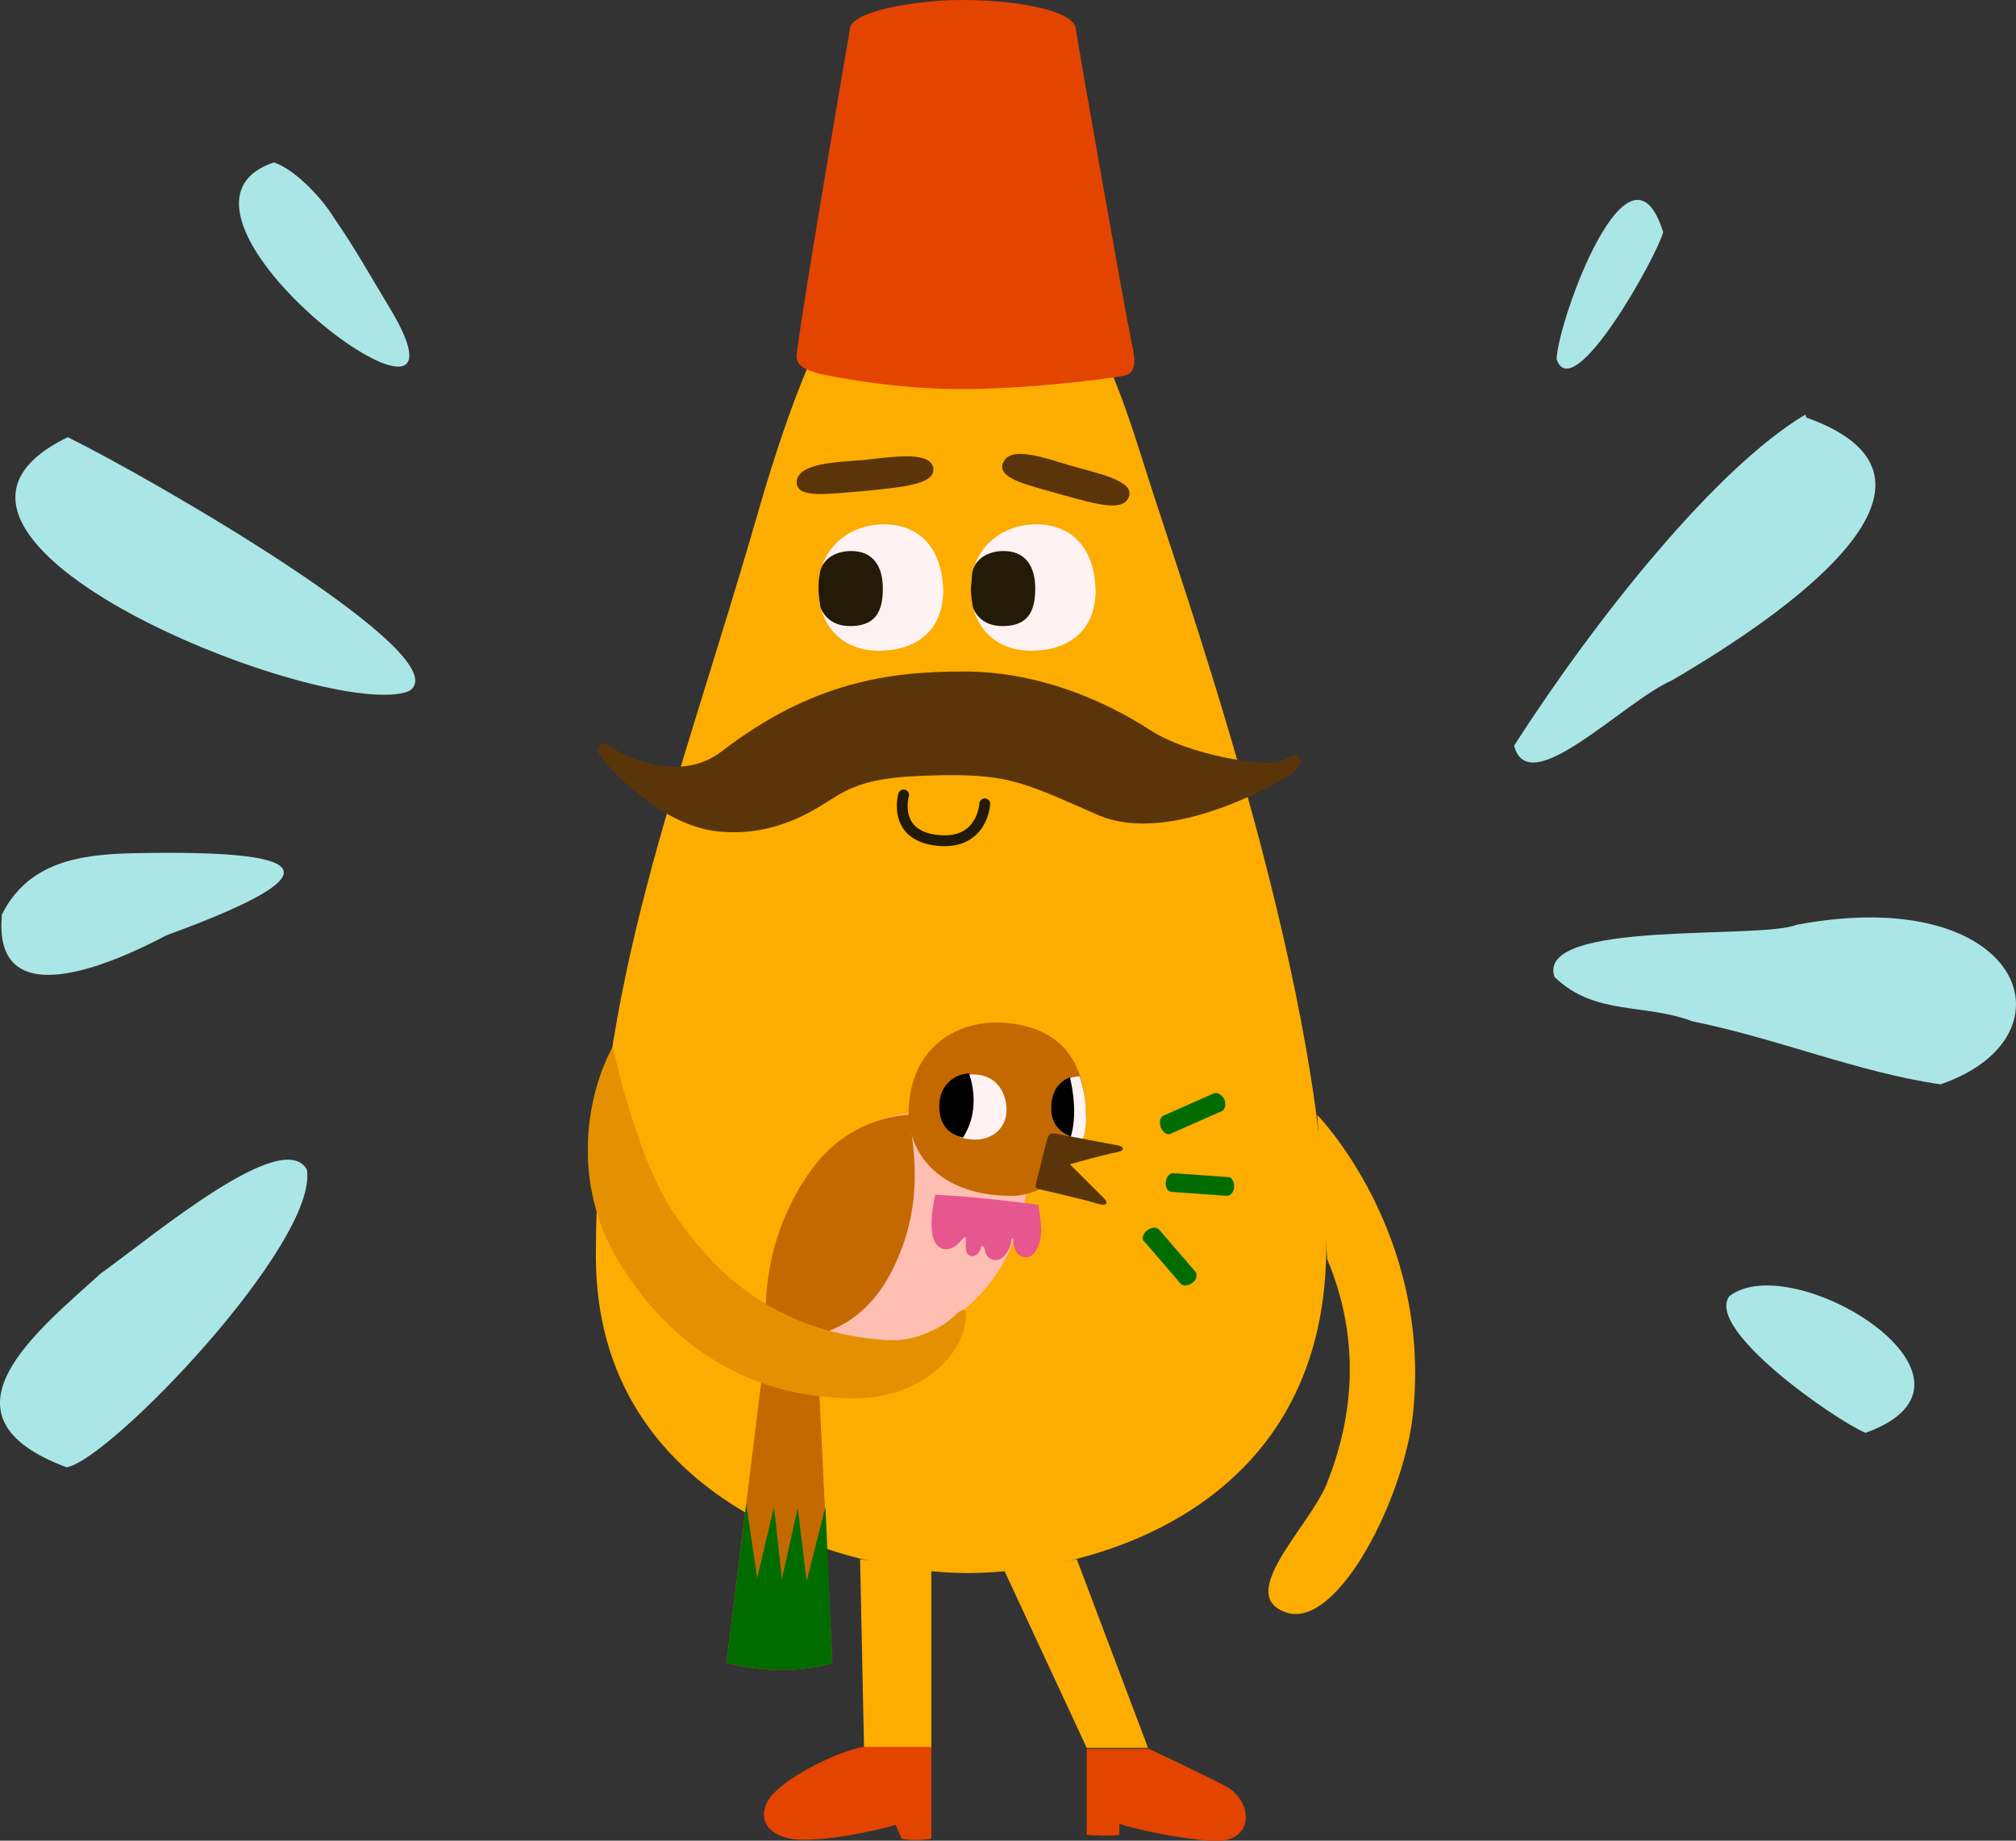 <svg width="414" height="378" viewBox="0 0 414 378" fill="none" xmlns="http://www.w3.org/2000/svg">
<rect x="0" y="0" width="414" height="378" fill="#333333" stroke="none"/>
<path d="M13.915 89.78C31.256 98.323 95.218 135.192 83.957 141.936C67.742 148.455 -28.652 110.463 13.915 89.78Z" fill="#ABE6E6"/>
<path d="M13.689 301.324C-14.688 290.758 7.833 273.223 20.671 261.533C31.932 253.44 58.057 231.409 63.012 240.177C65.489 255.014 22.698 299.751 13.689 301.324Z" fill="#ABE6E6"/>
<path d="M27.653 175.207C62.111 174.532 71.795 178.354 34.184 192.067C23.148 197.912 -1.626 208.928 0.401 187.796C5.806 177.005 16.392 175.432 27.653 175.207Z" fill="#ABE6E6"/>
<path d="M56.255 33.353C60.309 34.702 65.715 40.097 68.642 44.818C72.696 50.663 75.85 56.283 79.903 63.028C102.2 99.671 26.076 43.469 56.255 33.353Z" fill="#ABE6E6"/>
<path d="M398.501 222.677C381.525 220.224 365.218 213.312 347.572 209.745C337.52 205.954 327.468 208.63 319.203 200.603C315.406 188.786 361.421 193.022 369.016 189.9C415.478 181.205 427.093 212.866 398.501 222.677Z" fill="#ABE6E6"/>
<path d="M371.026 85.775C409 99.376 360.081 129.922 343.328 139.733C333.499 143.969 313.842 164.705 310.938 153.111C328.138 126.355 352.709 95.808 370.803 85.106C370.803 85.329 370.803 85.552 371.026 85.775Z" fill="#ABE6E6"/>
<path d="M383.088 294.249C376.387 291.351 350.029 272.844 355.166 266.155C368.345 256.122 412.797 283.547 383.088 294.249Z" fill="#ABE6E6"/>
<path d="M341.541 47.647C340.424 52.33 323.001 83.768 319.65 73.734C320.097 65.262 334.616 25.573 341.541 47.647Z" fill="#ABE6E6"/>
<g clip-path="url(#clip0)">
<path d="M196.946 46.236C180.892 46.236 169.512 57.592 155.896 104.437C139.029 163.043 122.365 201.573 122.365 257.949C122.365 309.052 174.592 323.044 198.572 323.044C225.194 323.044 273.357 309.254 272.341 254.298C271.528 199.342 242.061 118.429 235.152 96.122C230.071 80.102 219.91 46.236 196.946 46.236Z" fill="#FCAD00"/>
<path d="M157.521 274.172C157.521 274.172 182.924 281.675 197.353 269.508C204.872 263.221 208.733 256.529 210.765 244.97C210.765 244.97 188.004 247.201 186.582 228.747C186.582 228.747 171.544 228.747 161.789 248.417C159.147 254.096 156.912 265.249 157.521 274.172Z" fill="#FFBEB2"/>
<path d="M157.522 274.172L149.19 341.498C149.19 341.498 160.57 344.742 170.934 341.498L167.683 274.172C167.683 273.969 162.602 275.388 157.522 274.172Z" fill="#C46900"/>
<path d="M197.353 0C188.411 0 175.202 2.231 174.592 5.678C173.982 9.126 164.837 62.459 163.618 72.599C163.212 75.235 165.65 76.046 168.699 76.857C171.95 77.466 183.737 79.899 197.353 79.899C211.375 79.899 226.413 77.871 230.274 77.263C233.729 76.857 233.119 73.816 232.306 69.963C230.681 62.054 221.333 8.923 220.926 5.881C220.723 2.636 210.765 0 197.353 0Z" fill="#E34400"/>
<path d="M270.512 228.95C270.512 228.95 293.882 252.879 290.224 289.787C288.598 307.227 274.779 334.603 264.212 331.156C253.645 327.708 268.48 313.919 272.341 304.996C276.202 295.465 280.876 278.43 272.544 258.557" fill="#FCAD00"/>
<path d="M176.624 320.205L177.437 358.938H191.256V322.436" fill="#FCAD00"/>
<path d="M206.294 322.639L223.162 358.938H235.761L221.129 320.205" fill="#FCAD00"/>
<path d="M177.031 94.5C171.747 94.905 163.212 95.108 163.618 99.367C164.025 102.409 170.325 101.395 178.047 100.786C185.972 99.975 192.069 99.367 191.663 96.122C191.053 92.472 182.924 93.891 177.031 94.5Z" fill="#5B350A"/>
<path d="M219.504 95.514C214.626 94.095 207.107 91.255 205.888 95.311C205.075 98.353 210.968 99.57 218.081 101.598C225.397 103.626 230.884 105.248 231.9 101.801C232.713 98.556 224.991 97.136 219.504 95.514Z" fill="#5B350A"/>
<path d="M185.566 163.246C185.566 163.246 183.127 171.56 192.475 172.574C201.823 173.588 202.23 165.071 202.23 165.071" stroke="#231B08" stroke-width="2.225" stroke-miterlimit="10" stroke-linecap="round" stroke-linejoin="round"/>
<path d="M193.695 159.19C183.534 159.393 177.64 160.001 172.153 163.246C168.089 165.679 159.96 171.966 147.564 170.749C134.964 169.532 123.99 156.351 123.381 155.337C122.568 154.323 122.568 153.512 123.177 153.106C123.787 152.701 124.6 152.498 125.616 153.512C126.632 154.323 139.029 161.421 148.173 154.323C166.666 140.128 182.314 137.897 197.962 137.897C213.61 137.897 227.226 144.183 235.761 149.659C244.296 155.337 259.335 157.162 261.977 156.554C264.618 156.148 265.431 154.323 266.651 155.54C267.87 156.756 266.244 158.176 264.415 159.393C262.586 160.609 240.638 173.588 225.803 167.504C210.968 161.015 207.514 158.987 193.695 159.19Z" fill="#5B350A"/>
<path d="M186.582 228.95C186.582 228.95 174.998 228.95 166.87 239.9C154.676 256.326 157.522 274.375 157.522 274.375C157.522 274.375 175.202 278.836 183.94 259.368C188.817 248.823 188.411 238.886 186.582 228.95Z" fill="#C46900"/>
<path d="M207.107 210.09C196.946 209.076 186.582 214.754 186.582 228.949C186.785 237.264 193.288 245.578 207.717 245.578C215.236 245.578 223.771 238.278 222.958 227.936C222.552 217.796 217.878 211.307 207.107 210.09Z" fill="#C46900"/>
<path d="M199.791 220.635C195.93 220.635 193.085 223.272 193.085 227.327C193.085 231.586 195.727 233.817 199.791 234.019C203.856 234.222 206.701 231.586 206.701 227.936C206.701 224.691 204.872 220.635 199.791 220.635Z" fill="#FFF2F3"/>
<path d="M222.349 234.019C217.878 233.614 215.846 230.775 215.846 227.936C215.846 220.838 221.739 221.041 221.739 221.041C222.349 223.069 222.958 225.502 222.958 228.139C223.162 230.166 222.958 232.194 222.349 234.019Z" fill="#FFF2F3"/>
<path d="M212.797 242.739C213.407 240.509 214.626 235.439 215.033 234.019C215.439 232.6 215.846 232.6 217.878 233.005C219.91 233.411 228.648 235.033 229.665 235.236C230.681 235.439 231.29 236.25 229.258 236.656C226.819 237.061 219.707 239.089 219.707 239.089C219.707 239.089 226.21 245.578 226.819 246.187C227.429 246.795 227.632 247.809 225.397 247.201C223.771 246.592 214.017 244.362 213.204 244.159C212.594 243.956 212.594 243.55 212.797 242.739Z" fill="#5B350A"/>
<path d="M197.759 233.614C201.824 227.327 198.978 220.432 198.978 220.432C195.524 220.635 192.882 223.271 192.882 227.124C192.882 230.775 194.711 233.005 197.759 233.614Z" fill="black"/>
<path d="M219.707 221.244C219.707 221.244 221.536 227.936 219.91 233.411C217.065 232.397 215.846 230.166 215.846 227.733C215.846 223.474 218.081 221.852 219.707 221.244Z" fill="black"/>
<path d="M191.256 358.938V377.595C191.256 377.595 188.005 378.203 185.16 377.595L183.94 374.756C183.94 374.756 172.763 378 164.228 377.797C159.147 377.595 155.286 374.756 157.522 370.091C159.96 365.427 172.153 359.546 177.437 358.735H191.256V358.938Z" fill="#E34400"/>
<path d="M223.162 358.938V376.783C223.162 376.783 227.836 377.189 229.868 376.783V374.553C229.868 374.553 237.387 376.986 248.158 378C258.115 379.014 257.506 369.686 251.409 366.644C247.142 364.413 235.964 359.141 235.964 359.141H223.162V358.938Z" fill="#E34400"/>
<path d="M198.369 269.507C198.572 278.025 189.224 287.15 175.405 287.15C153.66 287.15 137.606 276.2 127.242 259.368C116.878 242.536 120.739 224.285 125.819 214.957C125.819 214.957 130.696 237.872 138.419 249.229C146.954 261.801 159.554 273.563 181.705 275.186C190.443 275.794 195.727 270.521 196.336 269.913C197.149 269.102 198.369 268.494 198.369 269.507Z" fill="#E39100"/>
<path d="M235.558 252.676C236.371 252.067 237.387 251.865 237.997 252.473L245.516 261.193C245.922 261.801 245.719 262.815 244.906 263.424C244.093 264.032 243.077 264.235 242.467 263.627L234.948 254.907C234.339 254.501 234.745 253.284 235.558 252.676Z" fill="#006C00"/>
<path d="M239.419 242.739C239.419 241.725 240.232 240.914 240.842 240.914L252.222 241.725C253.035 241.725 253.441 242.739 253.441 243.753C253.441 244.767 252.628 245.578 252.019 245.578L240.638 244.767C239.826 244.767 239.216 243.753 239.419 242.739Z" fill="#006C00"/>
<path d="M238.403 231.586C237.997 230.572 238.2 229.558 238.81 229.152L249.377 224.488C249.987 224.285 251.003 224.894 251.409 225.705C251.816 226.719 251.612 227.733 251.003 228.139L240.435 232.803C239.826 233.208 238.81 232.6 238.403 231.586Z" fill="#006C00"/>
<path d="M213.204 247.403C213.204 247.403 199.385 245.578 192.069 245.375C192.069 245.375 189.427 255.718 193.898 256.529C195.727 256.732 196.946 255.312 197.759 254.298C197.962 254.095 197.962 254.095 198.166 254.095C198.369 254.095 198.369 254.298 198.369 254.704C198.369 255.109 197.962 257.746 199.385 257.948C200.401 258.151 201.214 257.137 201.417 256.326C201.417 256.123 201.417 255.921 201.824 255.921C202.23 255.921 202.027 256.326 202.23 256.529C202.23 256.732 202.433 258.557 204.262 258.76C206.091 258.962 207.514 256.529 207.717 254.704C207.717 254.095 207.92 254.298 207.92 254.298C207.92 254.298 208.123 254.501 208.123 254.907C208.123 255.312 208.327 257.948 210.359 258.151C212.391 258.557 213.813 255.718 213.813 252.473C213.61 249.228 213.204 247.403 213.204 247.403Z" fill="#E85690"/>
<path d="M149.19 341.498C149.19 341.498 160.57 344.742 170.934 341.498L169.512 309.457L165.65 324.666L163.821 309.66L160.57 324.261L158.944 309.457L155.489 324.058L153.254 308.849L149.19 341.498Z" fill="#006C00"/>
<path d="M181.501 107.681C174.186 107.681 168.089 112.751 168.089 120.863C168.089 128.772 173.169 133.638 180.485 133.638C187.801 133.638 193.695 129.785 193.695 121.268C193.491 112.548 188.817 107.681 181.501 107.681Z" fill="#FFF2F3"/>
<path d="M168.292 118.226C168.495 115.185 171.137 113.157 174.795 113.157C179.063 113.157 181.298 115.996 181.298 120.863C181.298 125.73 179.673 128.569 174.592 128.569C170.731 128.569 169.105 126.338 168.495 124.716C168.292 123.499 168.089 122.282 168.089 121.066C168.089 119.849 168.089 119.038 168.292 118.226Z" fill="#231B08"/>
<path d="M212.797 107.681C205.481 107.681 199.385 112.751 199.385 120.863C199.385 128.772 204.465 133.638 211.781 133.638C219.097 133.638 224.991 129.785 224.991 121.268C224.787 112.548 220.113 107.681 212.797 107.681Z" fill="#FFF2F3"/>
<path d="M199.588 118.226C199.791 115.185 202.433 113.157 206.091 113.157C210.359 113.157 212.594 115.996 212.594 120.863C212.594 125.73 210.968 128.569 205.888 128.569C202.027 128.569 200.401 126.338 199.791 124.716C199.588 123.499 199.385 122.282 199.385 121.066C199.385 119.849 199.588 119.038 199.588 118.226Z" fill="#231B08"/>
</g>
<defs>
<clipPath id="clip0">
<rect width="169.892" height="378" fill="white" transform="translate(120.739)"/>
</clipPath>
</defs>
</svg>
